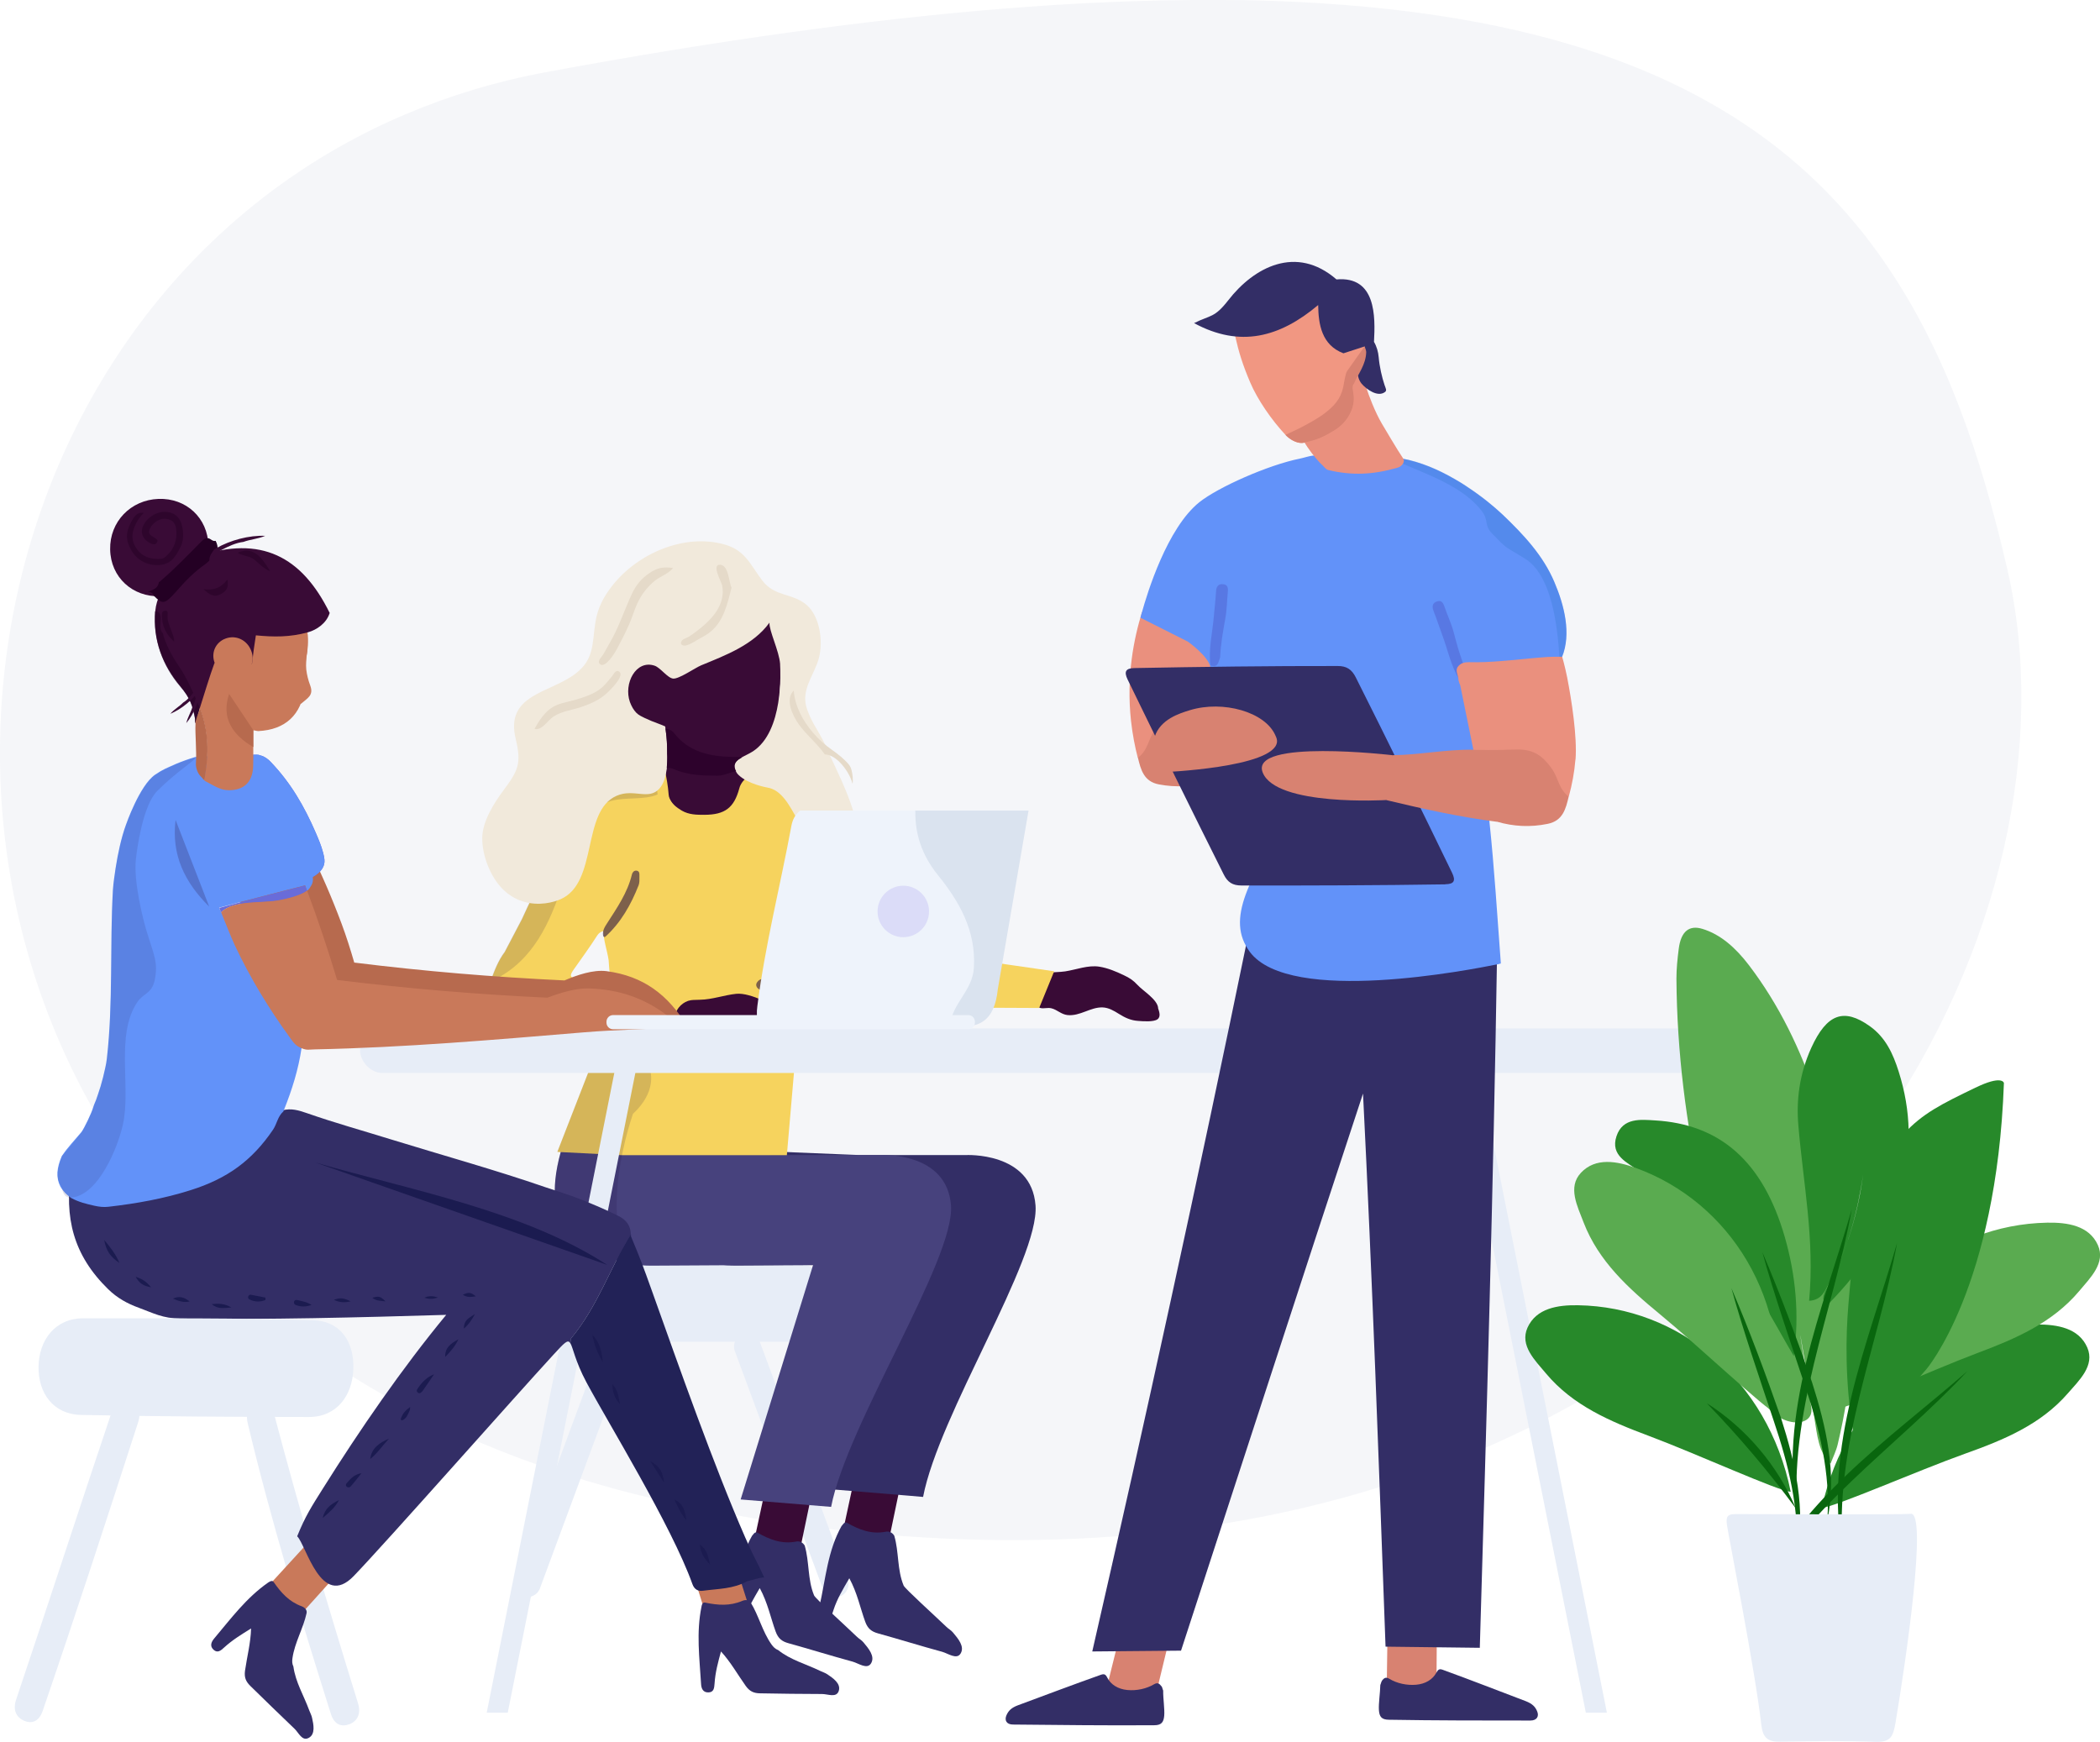 <?xml version="1.0" encoding="UTF-8"?>
<svg id="Layer_1" data-name="Layer 1" xmlns="http://www.w3.org/2000/svg" viewBox="0 0 183.59 152.29">
  <defs>
    <style>
      .cls-1 {
        fill: #f1e9db;
      }

      .cls-1, .cls-2, .cls-3, .cls-4, .cls-5, .cls-6, .cls-7, .cls-8, .cls-9, .cls-10, .cls-11, .cls-12, .cls-13, .cls-14, .cls-15, .cls-16, .cls-17, .cls-18, .cls-19, .cls-20, .cls-21, .cls-22, .cls-23, .cls-24, .cls-25, .cls-26, .cls-27, .cls-28, .cls-29, .cls-30, .cls-31, .cls-32 {
        stroke-width: 0px;
      }

      .cls-2 {
        fill: #3177c9;
      }

      .cls-2, .cls-11 {
        opacity: .27;
      }

      .cls-3, .cls-13 {
        opacity: .15;
      }

      .cls-3, .cls-25 {
        fill: #20073d;
      }

      .cls-4 {
        fill: #dae3ef;
      }

      .cls-5 {
        fill: #390b36;
      }

      .cls-6 {
        fill: #b76a4e;
      }

      .cls-7 {
        fill: #222257;
      }

      .cls-8 {
        fill: #6292f9;
      }

      .cls-9 {
        fill: #f6d35e;
      }

      .cls-10 {
        opacity: .51;
      }

      .cls-10, .cls-23 {
        fill: #240024;
      }

      .cls-11 {
        fill: #3f36a9;
      }

      .cls-12 {
        opacity: .3;
      }

      .cls-12, .cls-13, .cls-31 {
        fill: #332e66;
      }

      .cls-14 {
        fill: #e5dac9;
      }

      .cls-15 {
        fill: #09660e;
      }

      .cls-16 {
        fill: #eef3fb;
      }

      .cls-17 {
        fill: #dbdcf8;
      }

      .cls-18 {
        fill: #1b1b50;
      }

      .cls-19 {
        fill: #696cd9;
      }

      .cls-20 {
        fill: #ea907e;
      }

      .cls-21 {
        fill: #c9795a;
      }

      .cls-22 {
        fill: #27892a;
      }

      .cls-24 {
        fill: #d88271;
      }

      .cls-25 {
        opacity: .56;
      }

      .cls-26 {
        fill: #5d6e9a;
        opacity: .06;
      }

      .cls-27 {
        fill: #2d022c;
      }

      .cls-28 {
        fill: #f19782;
      }

      .cls-29 {
        fill: #5aab50;
      }

      .cls-30 {
        fill: #e7edf7;
      }

      .cls-32 {
        fill: #47427d;
      }
    </style>
  </defs>
  <path class="cls-26" d="M163.92,99.17c-3.09,4.4-6.74,8.6-10.94,12.46-2.55,2.35-5.31,4.59-8.28,6.66-.37.26-.74.52-1.12.77-12.12,8.2-27.55,13.92-46.25,15.28-8.5.62-17.68.35-27.52-1-2.67-.37-5.4-.82-8.17-1.35-5.73-1.09-11.03-2.57-15.91-4.38-6.32-2.34-11.95-5.22-16.9-8.55C-13.02,90.99-6.8,31.89,31.31,11.95c1.34-.71,2.73-1.36,4.15-1.96,3.83-1.63,7.95-2.88,12.33-3.69,15.1-2.8,28.37-4.62,40.04-5.55,1.4-.11,2.79-.21,4.14-.3C96.29.17,100.38.03,104.25,0c1.41-.01,2.79,0,4.15.01.12,0,.23,0,.34,0,12.38.24,22.42,1.81,30.6,4.53,9.28,3.09,16.18,7.64,21.42,13.36,1.52,1.66,2.9,3.41,4.15,5.26,5.15,7.53,8.27,16.56,10.58,26.62,3.47,15.08-.43,33.52-11.57,49.36Z"/>
  <g>
    <g>
      <g>
        <g>
          <rect class="cls-30" x="48.79" y="115.86" width="2.33" height="24.47" rx="1.17" ry="1.17" transform="translate(47.59 -9.38) rotate(20.32)"/>
          <rect class="cls-30" x="68.02" y="115.86" width="2.33" height="24.47" rx="1.17" ry="1.17" transform="translate(178.54 224.2) rotate(159.68)"/>
        </g>
        <rect class="cls-30" x="46.36" y="110.32" width="26.43" height="6.99" rx="3.5" ry="3.5"/>
      </g>
      <polygon class="cls-5" points="66.87 130.37 65.65 136.02 69.73 136.51 70.89 130.94 66.87 130.37"/>
      <path class="cls-5" d="M64.95,53.95c-1.41.15-5.22.59-8.44,3.4-1.09.95-1.79,1.58-2.01,2.65-.49,2.36,1.78,4.85,3.82,5.99.02.32.02.7-.04,1.12-.03.2-.06.39-.11.56-.04.18-.08.36-.13.53,0,.08.03.46.19.95.2.65.63,1.49,1.53,2.05,1.33.83,3.13.69,4.3-.35,1.2-1.07,1.19-2.6,1.19-2.84-.16-.03-.44-.11-.67-.34-.06-.06-.11-.12-.15-.19-.11-.15-.22-.36-.21-.58.15-.05.3-.11.45-.19.18-.09.33-.2.46-.31.95-.82,1.89-1.64,2.84-2.46.07-1.64.17-3.32.33-5.02.02-.23.04-.45.06-.67.08-1.44.17-2.87.25-4.31-1.03-.11-2.28-.15-3.69,0Z"/>
      <polygon class="cls-5" points="74.89 128.33 73.67 133.99 77.75 134.47 78.91 128.9 74.89 128.33"/>
      <path class="cls-31" d="M74.96,100.99h9.46s5.76-.32,6.11,4.41c.34,4.73-8.45,18.26-9.83,25.48-.38-.03-.77-.06-1.15-.1-2.25-.19-4.51-.37-6.76-.56,1.9-6.55,3.8-13.1,5.7-19.65l-14.17.08c-1.05,0-2.1-.15-3.09-.49-2.76-.96-6.97-2.33-4.67-9.93l18.41.75Z"/>
      <path class="cls-32" d="M72.66,131.75l-7.91-.65,6.34-20.52-14.17.08c-1.05,0-2.1-.15-3.09-.49-.08-.03-.15-.05-.22-.08-2.69-.94-6.51-2.39-4.59-9.37.04-.16.09-.32.14-.48l5.33.22,13.08.53h9.46s5.76-.32,6.11,4.41c.34,4.73-9.1,19.13-10.48,26.35Z"/>
      <path class="cls-9" d="M69.96,87.35v.08s-1.17,13.57-1.17,13.57c-4.8,0-9.6,0-14.4,0l-5.36-.27-.3-.02,3.29-8.45.13-.34,2.21-5.46,14.93.84.68.04Z"/>
      <path class="cls-5" d="M101.25,88.13c-.07-.75-1.32-1.49-1.79-2-.4-.43-.69-.62-1.22-.87-.67-.32-1.38-.62-2.12-.74-1-.16-2.02.26-3,.41-1,.15-2.1-.1-2.75.88-.48.73-.36,2.09.58,2.32.33.08.63-.06.98.03.51.13.84.53,1.4.59,1.1.11,2.01-.71,3.07-.67.52.02.98.29,1.41.56.54.34,1.05.58,1.69.62.41.03,1.34.11,1.69-.14.32-.23.15-.68.05-.99Z"/>
      <path class="cls-9" d="M67.31,88.01c.5-.16,1.01-.1,1.52-.12.23,0,.5.08.69-.14-.96-1-2.24-1.14-3.51-1.23-2.06-.15-4.14-.1-6.18-.44-1.74-.3-3.5-.62-4.92-1.84-.93-.8-1.48-1.81-1.87-2.94-.04-.12-.02-.29-.2-.29-.03,0-.06.19-.09.3,0,.91.33,1.76.46,2.65.05.3,0,2.14.73,2.4.51.17,1.06.2,1.6.3,1.53.29,3.1.41,4.61.81.31.08.61.19.84.41.98.1,1.88-.33,2.84-.45,1.25-.16,2.41-.19,3.47.58Z"/>
      <path class="cls-9" d="M57.94,68.22c-.1-.02-.2-.04-.32-.05-.23-.03-.43-.03-.61-.02.04.2.11.49.2.83.22.8.35,1.38.73,1.89,1.12,1.51,2.68,1.9,4.52,1.67.84-.1,1.54-.36,2.06-.85.23-.22.38-.5.69-1.04.37-.64.55-.96.56-1.34,0-.19-.02-.7-.52-1.29-.13.1-.31.27-.45.51-.11.19-.16.35-.17.41-.46,1.69-1.25,2.29-3.04,2.3-.69,0-1.35,0-1.99-.37-.49-.29-.87-.61-1.06-1.06-.1-.23-.07-.31-.14-.91-.09-.7-.26-1.69-.36-1.69-.04,0-.09.18-.11,1.01Z"/>
      <path class="cls-9" d="M71.68,82.95c-.33.52-.63,1.05-.95,1.58-.01,0-.02.01-.03.02-.1.05-.19.13-.26.2,0,0-.01,0-.01.01-.11.13-.19.29-.23.5-.14.62-.26,1.24-.24,1.87,0,.09,0,.2,0,.29h0c0,.05-.01.1-.02.15t0,0c-.04.15-.16.26-.39.28-.27-.03-.45-.22-.65-.36-.28-.21-.59-.36-.91-.47-.01,0-.03,0-.04-.01-.2-.07-.41-.11-.63-.14-.01,0-.03,0-.04,0-1.05-.16-2.11-.24-3.16-.27-2.08-.04-4.14-.22-6.17-.71-1.93-.48-3.56-1.37-4.53-3.22-.14-.26-.21-.54-.34-.81-.08-.16-.18-.32-.32-.45-.09.01-.17.04-.25.09-.14.08-.24.2-.33.34-.65,1.02-1.37,1.99-2.06,2.98-.34.5-.29.65.33.77.78.15,1.58.22,2.36.4.39.09,1.64.32,2.47.44.11.02.23.03.34.05,1.46.26,2.94.38,4.38.77.39.1.88.1,1.02.64-.76-.07-1.44.08-1.73.88-.23.66-.14,1.32.35,1.87-.25.22-.54.32-.88.28-.56-.05-1.13-.07-1.7-.15-1.15-.16-2.33-.02-3.48-.16-2.94-.38-5.89-.48-8.84-.65-1.66-.09-2.81-1.67-2.2-3.21.13-.33.25-.66.37-1,.32-.88.65-1.75,1.22-2.51.5-.96,1.01-1.92,1.51-2.88.1-.22.27-.59.48-1.04.79-1.69,2.18-4.39,4.41-7.57,1.62-2.31,2.1-2.6,2.36-2.74,1.43-.76,3.51-.84,4.18-.84.13,0,.21,0,.22,0,.11,0,.2,0,.27.01-.05.24-.14.72-.05,1.3.03.2.09.41.17.62.38,1,1.16,1.47,1.56,1.72.96.59,2.06.68,3.23.58.52-.04,1.75-.36,2.49-1.53.79-1.26.41-2.61.34-2.84,1.28.28,2.56.56,3.83.84,0,.49.02,1.31.18,2.29.56,3.29,1.73,3.96,2.64,7.11.46,1.57.7,3.18-.25,4.7Z"/>
      <path class="cls-5" d="M70.12,90.53s-.02-.08-.03-.11c-.34-.73-1.05-1.13-1.58-1.69-.2-.22-.41-.43-.61-.66,0,0-2.25-1.31-3.53-1.18-1.07.11-2.09.5-3.17.52-.27.02-.54,0-.8.04-.66.1-1.26.68-1.39,1.34-.15.72.12,1.43.67,1.76.1,0,.21-.01.31-.02.01.01.03.03.04.04.12.06.24.09.35-.02.24,0,.49-.02.7.15.78.6,1.63.57,2.5.25.37-.13.73-.25,1.1-.38.9-.3,1.63.22,2.28.64.93.6,1.91.48,2.87.39.61-.06.43-.64.3-1.06Z"/>
      <path class="cls-9" d="M92.16,84.92c-.44,1.07-.87,2.14-1.31,3.21-8.4-.06-16.7-.02-16.92-.02,0,.01-.31,0-.31,0-1.02-.8-2.56-2.65-3.17-3.38-.15-.19-.24-.29-.25-.3,0-.03,0-.06.01-.09.03-.39.27-.69.48-1.01.51-.77.89-1.56.89-2.53,0-.34-.02-.66-.05-1-.28-2.56-1.5-4.95-1.5-4.96.03-.59-.69-1.89-.69-1.89-.46-.83-.46-1.66-.46-2.47,0-.68.11-1.24.21-1.62.76.45,1.81,1.22,2.69,2.44,1.21,1.69,1.33,3.22,1.92,5.32.41,1.48,1.13,3.56,2.48,5.99,5.32.77,10.64,1.54,15.97,2.31Z"/>
      <path class="cls-3" d="M57.49,69.46c-1.14.51-2.84.21-4.08.57-4.46,1.3-3.1,11.51-9.63,15.32-.35.21-.65.35-.81.41-.03,0-.05-.02-.08-.03.32-.88.65-1.75,1.22-2.51.5-.96,1.01-1.92,1.51-2.88.1-.22.27-.59.48-1.04.79-1.69,2.18-4.39,4.41-7.57,1.62-2.31,2.1-2.6,2.36-2.74,1.43-.76,3.51-.84,4.18-.84.13,0,.21,0,.22,0,.11,0,.2,0,.27.01-.05.24-.14.72-.05,1.3Z"/>
      <path class="cls-25" d="M70.46,84.72s-.01.02-.01.03c0,0-.01,0-.01.01-.11.13-.19.29-.23.5-.14.62-.26,1.24-.24,1.87,0,.09,0,.2,0,.29h0c0,.05-.01.1-.02.15t0,0c-.08.03-.16.04-.24,0-.54-.29-1.12-.43-1.71-.56-.01,0-.03,0-.04-.01-.22-.05-.45-.09-.66-.15-.12-.03-.23-.07-.35-.1-.2-.06-.4-.15-.58-.25-.19-.11-.32-.32-.23-.53.06-.14.21-.29.35-.34.4-.11.81-.16,1.22-.26.91-.22,1.71-.66,2.54-1.05-.01.03-.01.05-.01.09.01.01.1.12.25.3Z"/>
      <path class="cls-3" d="M55.34,97.37c-.32.96-.62,2-.85,3.09-.04.17-.08.35-.11.53-.61,3.06-.73,6.4.3,9.07-.38.03-.73.04-1.07.04-2.69-.94-6.51-2.39-4.59-9.37l-.3-.02,3.29-8.45c3.36-2.52,7.12,1.61,3.34,5.11Z"/>
      <path class="cls-1" d="M72.5,65.87c-.31-.66-.6-1.24-.6-1.24-.56-1.05-.92-1.45-1.34-2.61-.61-1.72.64-2.97,1.04-4.52.37-1.45.08-3.58-1.06-4.59-1.22-1.07-2.79-.71-3.88-2.13-1.08-1.41-1.47-2.64-3.3-3.17-3.5-1-7.59.76-9.81,3.57-.77.97-1.31,1.98-1.5,3.24-.29,1.9-.1,3.2-1.7,4.45-2.25,1.76-6.23,1.8-5.26,5.76.51,2.11.21,2.75-1.06,4.45-.85,1.14-1.84,2.72-1.87,4.14-.03,1.55.71,3.46,1.82,4.55.26.25.82.75,1.69,1.03,1.43.47,2.78.07,3.34-.18,3.31-1.46,1.8-7.69,4.89-9.04,1.51-.66,2.78.41,3.73-.61.41-.45.59-1.1.66-1.83.06-.59.04-1.23.03-1.85-.02-.65-.08-1.2-.14-1.61h0c-.01-.07-.02-.12-.03-.17-.5-.22-.91-.35-1.19-.47-.95-.4-1.16-.55-1.33-.72-.23-.24-.41-.54-.56-.94-.57-1.62.53-3.72,2.15-3.18.52.17,1.13,1.08,1.63,1.13.51.05,1.92-.94,2.45-1.16,2.11-.87,4.56-1.78,5.97-3.73-.05.69.85,2.48.93,3.61,0,0,0,.04,0,.08.03.53.32,5.82-2.39,7.57-.33.21-.69.36-.98.53-.34.19-.59.39-.63.71-.02.17.03.33.13.5.05.08.08.13.12.19,0,0,.06.07.12.13.85.82,2.53,1.1,2.53,1.1,2.44.41,2.76,5.3,5.55,5.76.14.02,1.29.2,1.89-.45,1.25-1.33-.63-5.27-2.07-8.29Z"/>
      <path class="cls-27" d="M64.23,66.93c-.02.17.03.33.13.5-.55.09-1.06.39-1.64.39-1.3,0-2.59-.04-3.8-.57-.21-.09-.41-.13-.63-.11.06-.59.04-1.23.03-1.85-.02-.65-.08-1.2-.14-1.61.26.09.53.14.73.39,1.31,1.7,3.17,2.07,5.16,2.11.23,0,.48-.02.7.03.03,0,.05.01.08.02-.34.19-.59.39-.63.71Z"/>
      <path class="cls-14" d="M58.84,49.67c-.44.53-1.1.7-1.61,1.12-.56.46-1.04,1.05-1.38,1.7-.36.68-.55,1.43-.86,2.13-.33.74-.7,1.46-1.08,2.17-.17.32-.96,1.59-1.41,1.31-.37-.23.06-.61.2-.83.2-.31.36-.64.55-.96.83-1.39,1.31-2.92,1.99-4.38.35-.76.83-1.35,1.53-1.82.72-.49,1.22-.56,2.07-.45Z"/>
      <path class="cls-14" d="M46.73,63.73c.35-.64.75-1.27,1.33-1.73.67-.52,1.43-.58,2.22-.81.8-.24,1.69-.51,2.33-1.07.34-.3.63-.66.91-1.01.15-.19.31-.58.6-.4.56.34-.81,1.66-1.07,1.9-.64.59-1.47.95-2.28,1.22-.82.27-1.64.34-2.38.82-.51.33-1,1.24-1.66,1.08Z"/>
      <path class="cls-14" d="M63.95,51.4c-.35,1.35-.66,2.83-1.77,3.78-.31.27-.67.47-1.03.66-.35.2-.78.5-1.17.59-.31.08-.62-.12-.35-.44.13-.15.45-.23.62-.34.19-.12.36-.25.54-.38,1.29-.96,2.67-2.28,2.35-4.07-.05-.3-1-1.91-.15-1.82.72.08.73,1.52.96,2Z"/>
      <path class="cls-25" d="M52.73,81.83c-.09-.44.14-.79.36-1.13.86-1.34,1.77-2.65,2.15-4.23.04-.18.17-.36.38-.35.31.02.28.29.28.51,0,.26.02.54-.07.77-.67,1.7-1.55,3.27-2.92,4.51-.08.03-.14,0-.18-.07Z"/>
      <path class="cls-14" d="M72.1,65.95c-.67-.96-1.61-1.69-2.28-2.64-.52-.74-1.22-2.17-.43-2.93.12,1.41.8,2.65,1.71,3.71.49.57,1.01,1.03,1.62,1.46.54.38,1.08.8,1.51,1.32.4.49.34,1.8.29,1.62-.24-.96-1.34-2.51-2.41-2.53Z"/>
      <path class="cls-31" d="M73.6,133.4c.11-.14.2-.33.43-.27,1.06.61,2.15,1.04,3.41.79.29-.06.57.07.74.35.42,1.43.24,2.96.82,4.36.12.28,2.68,2.59,3.74,3.61.18.18.42.3.58.5.45.54,1.03,1.22.66,1.83-.34.56-1.08,0-1.61-.15-1.88-.51-3.73-1.09-5.61-1.61-.58-.16-.9-.42-1.12-1.02-.44-1.21-.69-2.51-1.39-3.8-.56.96-1.07,1.81-1.38,2.77-.13.39-.21.83-.78.67-.52-.14-.54-.57-.45-.98.54-2.38.71-4.87,1.95-7.06Z"/>
      <path class="cls-31" d="M65.77,134.26c.11-.14.2-.33.43-.27,1.06.61,2.15,1.04,3.41.79.29-.06.57.07.74.35.42,1.43.24,2.96.82,4.36.12.28,2.68,2.59,3.74,3.61.18.18.42.3.58.5.45.54,1.03,1.22.66,1.83-.34.56-1.08,0-1.61-.15-1.88-.51-3.73-1.09-5.61-1.61-.58-.16-.9-.42-1.12-1.02-.44-1.21-.69-2.51-1.39-3.8-.56.96-1.07,1.81-1.38,2.77-.13.39-.21.83-.78.67-.52-.14-.54-.57-.45-.98.54-2.38.71-4.87,1.95-7.06Z"/>
    </g>
    <g>
      <g>
        <polygon class="cls-30" points="44.39 149.74 42.55 149.74 54.12 91.73 55.96 91.73 44.39 149.74"/>
        <polygon class="cls-30" points="138.64 149.74 140.48 149.74 128.91 91.73 127.07 91.73 138.64 149.74"/>
      </g>
      <rect class="cls-30" x="31.48" y="89.92" width="120.07" height="3.89" rx="1.94" ry="1.94"/>
    </g>
    <g>
      <g>
        <path class="cls-30" d="M2.11,150.45c-.03.1,0,0,0,0-.65-.28-1.02-.9-.7-1.85,2.77-8.23,5.61-17,8.38-25.22.32-.95.95-1.14,1.6-.86.03-.1,0,0,0,0,.65.28.99.89.68,1.85-2.67,8.26-5.52,17.01-8.34,25.22-.33.95-.97,1.14-1.63.86Z"/>
        <path class="cls-30" d="M30.54,150.76c.04.09,0,0,0,0,.66-.26,1.06-.88.76-1.84-2.56-8.26-5.17-17.03-7.37-25.42-.25-.97-.85-1.16-1.49-.89-.03-.1,0,0,0,0-.64.27-1.01.87-.78,1.84,2.01,8.44,4.67,17.18,7.27,25.41.3.95.95,1.15,1.61.89Z"/>
      </g>
      <g>
        <path class="cls-6" d="M23.47,68.08c2.65,4.01,4.72,8.19,6.4,12.7.4,1.07.78,2.27,1.1,3.38,6.12.76,12.21,1.27,18.38,1.56,1.1-.47,2.51-.96,3.68-.81,3.23.43,5.36,2.07,7.02,4.77-2.51-.31-5-.64-7.51-.96-7.82.68-15.68,1.36-23.51,1.48-1.19.02-1.4-.03-2.22-1.1-2.53-3.32-4.61-7.3-6.22-11.26.49-.44,1.18-.96,1.51-1.49,1.67-2.67,1.99-5.25,1.36-8.27Z"/>
        <path class="cls-19" d="M21.96,66.6c0-.2,0-.39,0-.59.68-.1,1.22.09,1.7.6,1.75,1.82,2.94,3.88,3.94,6.19.25.58.48,1.12.64,1.73s.25,1.08-.22,1.62-1.25.8-1.94,1.06c-.3.11-.37-.1-.55-.26-.31-.27-.49-.55-.59-.93-.84-3.23-1.61-6.38-2.98-9.41Z"/>
        <path class="cls-8" d="M21.96,66.6c0-.2,0-.39,0-.59.68-.1,1.22.09,1.7.6,1.75,1.82,2.94,3.88,3.94,6.19.25.58.48,1.12.64,1.73s.25,1.08-.22,1.62-1.25.8-1.94,1.06c-.3.11-.37-.1-.55-.26-.31-.27-.49-.55-.59-.93-.84-3.23-1.61-6.38-2.98-9.41Z"/>
        <path class="cls-21" d="M17.35,67.65c.15.17.3.34.44.52-.18-.15-.33-.31-.44-.52Z"/>
        <path class="cls-21" d="M26.68,135.15c-1.21,1.32-2.42,2.65-3.64,3.97,1.02.75,2.03,1.51,3.05,2.26,1.18-1.31,2.36-2.62,3.54-3.93l-2.95-2.31Z"/>
        <path class="cls-31" d="M23.47,138.35c.14-.09.33-.21.46-.02.65.93,1.33,1.7,2.44,2.11.26.1.5.31.43.61-.29,1.33-1.03,2.55-1.23,3.91-.04.27-.04.5.08.75.19,1.38.91,2.53,1.38,3.82.08.22.21.45.25.66.13.58.31,1.42-.28,1.75-.59.33-.88-.44-1.25-.79-1.28-1.23-2.59-2.49-3.87-3.75-.39-.39-.54-.74-.46-1.33.17-1.19.5-2.45.53-3.69-.82.51-1.63,1-2.35,1.66-.29.27-.58.52-.93.2-.35-.32-.2-.68.05-.98,1.49-1.77,2.82-3.57,4.73-4.9Z"/>
        <path class="cls-21" d="M60.29,136.63c.53,1.7,1.06,3.4,1.59,5.1,1.17-.49,2.35-.98,3.52-1.47-.53-1.67-1.06-3.34-1.59-5-1.17.46-2.35.92-3.52,1.37Z"/>
        <path class="cls-31" d="M61.33,140.45c.03-.16.1-.38.32-.33,1.12.23,2.15.31,3.24-.15.25-.11.58-.11.74.14.71,1.16,1.02,2.54,1.82,3.67.16.22.32.39.58.49,1.09.87,2.42,1.21,3.65,1.81.21.1.46.18.64.3.49.33,1.21.81,1.01,1.45-.2.64-.95.28-1.46.28-1.79,0-3.62-.03-5.42-.06-.55-.01-.9-.16-1.25-.64-.7-.98-1.33-2.11-2.17-3.02-.25.93-.5,1.83-.56,2.8-.03.4-.06.77-.54.78s-.62-.35-.64-.74c-.14-2.3-.43-4.5.04-6.77Z"/>
        <path class="cls-31" d="M55.15,107.91c-.02-.69-.34-1.22-1.05-1.58-1.09-.55-2.25-1.04-3.39-1.49-.98-.39-2.04-.7-3.03-1.04-4.46-1.54-9.06-2.81-13.53-4.19-2.51-.78-4.87-1.43-7.33-2.29-.7-.24-1.37-.45-2.12-.24-.48.14-.67.65-.92,1.04-1.16,1.85-2.58,3.27-4.68,3.94-2.5.79-4.93.5-7.49.44-1.29-.03-2.47-.32-3.68-.74-.42-.14-.82-.6-1.28-.36-.29.15-.37.56-.42.89-.63,4.18.17,7.44,3.23,10.43.78.76,1.65,1.25,2.7,1.63,1.26.46,2.04.92,3.64.94,7.52.1,15.57-.1,23.21-.33-3.86,4.67-7.59,10.1-10.74,15.12-1.07,1.7-1.56,2.45-2.29,4.24.79.76,2.1,6.43,4.95,3.47,2.85-2.96,14.08-15.68,17.42-19.31,1.01-1.1,1.29-1.41,1.51-1.04.02-.07.02-.19.02-.36,2.41-2.89,3.44-6.23,5.28-9.16Z"/>
        <path class="cls-7" d="M65.14,134.4c-2.72-6.22-5.79-14.93-8.09-21.38-.88-2.46-1.03-2.86-1.89-4.93,0-.06,0-.12,0-.18-1.84,2.93-2.87,6.28-5.28,9.16,0,.17,0,.28-.02.36.24.4.42,1.57,1.4,3.41,1.89,3.54,7.45,12.56,9.27,17.65.17.48.5.66.95.59,1.33-.18,2.63-.15,3.84-.83.51-.1.96-.31,1.49-.33-.78-1.73-.73-1.37-1.67-3.52Z"/>
        <path class="cls-18" d="M27.54,101.63l25.54,8.96c-7.3-4.75-17.23-6.54-25.54-8.96Z"/>
        <g>
          <path class="cls-8" d="M27.21,77.42c-.1.16-.19.36-.37.46-.01-.03-.02-.06-.03-.09,0-.01,0-.02-.01-.03-.05-.12-.09-.24-.13-.35-.63.16-1.25.32-1.88.48-1.26.32-2.51.65-3.76.97-.62.17-1.25.33-1.87.5.03.07.05.14.08.2.03.07.06.13.09.19.26.44.7.5,1.01.96.58.86.22.59.42,2.02.2,1.44,3.26,4.57,4.71,5.67.17.13.92.95,1.17,1.15-.06.73-.18,1.39-.28,2.09,0,0,0,.02,0,.02-.28,1.87-.83,3.62-1.53,5.37-.02.05-.04.1-.06.15-.49.42-.56,1.09-.9,1.59-1.86,2.74-4.03,4.28-7.18,5.28-2.36.75-4.76,1.18-7.21,1.46-.43.05-.82,0-1.23-.09-.71-.16-1.37-.32-2.01-.67t-.01,0s-.05-.04-.08-.06c-.05-.03-.09-.06-.12-.09-.25-.19-.45-.41-.63-.67-.04-.06-.07-.11-.11-.17,0,0,0,0-.02-.03-.01-.03-.05-.11-.06-.15,0,0,0,0-.02-.03-.02-.05-.09-.26-.11-.35,0-.01-.01-.02-.01-.03-.01-.07,0-.01,0-.05-.01-.04-.02-.05-.02-.11-.01-.06-.03-.15-.03-.24,0-.06,0-.12,0-.19v-.09c.04-.46.16-.89.34-1.31.01-.03.02-.06.04-.09h0s0-.02.03-.06c.01-.02.03-.04.05-.06.46-.68,1-1.23,1.55-1.89.02-.02.04-.05.06-.07.02-.02.04-.05.06-.08.21-.3.85-1.58,1.02-2.19.06-.21.23-.54.3-.79.03-.09.05-.14.1-.29.05-.16.15-.45.22-.68.15-.51.3-1.08.41-1.62.06-.27.11-.53.14-.81.56-4.91.25-9.83.53-14.75.02-.33.06-.65.1-.96.17-1.29.39-2.55.74-3.8.11-.4.22-.7.3-.93,0,0,1.19-3.45,2.55-4.38.01,0,.13-.09.28-.18.04-.03.08-.05.14-.09.04-.02.08-.05.16-.09.15-.09.4-.21.61-.3.2-.09.38-.17.63-.28.24-.1.61-.25.88-.34.26-.09.52-.18.79-.26.02,0,.03,0,.04-.01,0,0,0,0,.03,0,0,0,.02,0,.03,0,.06-.02.16-.03.22-.04.24-.04.5-.04.75-.03.13,0,.26.01.38.02.03,0,.02,0,.04,0h.03s.01,0,.02,0h.05c.12,0,.15.02.28.03,0,0,.07.01.37.03.18.02,1.21-.03,2.68-.15.07,0,.13-.01.2-.02.15-.01.31-.03.47-.04.28,1.46.67,2.69,1.09,3.73.54,1.32,1.14,2.32,1.68,3.09,0,0,1.75,2.37,1.93,3.84.04.29.01.55-.11.75Z"/>
          <path class="cls-13" d="M17.07,66.24c.1.18-1.56,1.15-3.32,2.91-1.27,1.27-1.77,5.09-1.86,5.89-.26,2.05.7,5.61.87,6.18.69,2.31,1.11,2.92.75,4.54-.26,1.12-1,1.1-1.5,1.85-1.95,2.89-.53,7.48-1.27,10.73-.25,1.09-.77,2.55-1.5,3.8-.76,1.32-1.75,2.4-2.89,2.55-.07.01-.12.02-.18.02-.05,0-.09,0-.13-.01-.42-.06-.52-.42-.62-.75-.05-.14-.09-.27-.15-.37-.07-.12-.12-.24-.16-.36,0-.01-.01-.02-.01-.03-.05-.19-.07-.39-.06-.59v-.03c.03-.46.19-.93.34-1.37.01-.03.02-.06.03-.09,0,0,0,0,0,0,0,0,0-.01.03-.05.01-.02.03-.04.05-.06.06-.08.15-.19.22-.27.46-.52.88-1.08,1.33-1.62.02-.02.04-.05.06-.07.02-.02.04-.05.06-.08.21-.3.85-1.58,1.02-2.19.06-.21.23-.54.3-.79.03-.09.05-.14.1-.29.05-.16.15-.45.22-.68.15-.51.3-1.08.41-1.62.06-.27.11-.53.14-.81.56-4.91.25-9.83.53-14.75.02-.33.06-.65.1-.96.17-1.29.39-2.55.74-3.8.11-.4.22-.7.3-.93,0,0,1.19-3.45,2.55-4.38.01,0,.13-.09.28-.18.04-.03.08-.05.14-.09.04-.02.08-.05.16-.09.15-.09.4-.21.61-.3.2-.09.38-.17.63-.28.24-.1.61-.25.88-.34.26-.09.52-.18.79-.26,0,0,.01,0,.01.01Z"/>
        </g>
        <path class="cls-18" d="M52.71,119.12c-.12-.94-.23-1.73-.93-2.42.16.88.48,1.65.93,2.42Z"/>
        <path class="cls-18" d="M10.44,110.42c-.79-.52-1.17-1.08-1.33-2.01.52.63,1.02,1.25,1.33,2.01Z"/>
        <path class="cls-18" d="M29.63,131.16c-.34.66-.87,1.09-1.42,1.56.21-.84.67-1.19,1.42-1.56Z"/>
        <path class="cls-18" d="M34.01,125.78c-.56.59-1,1.27-1.64,1.78.1-.95.83-1.43,1.64-1.78Z"/>
        <path class="cls-18" d="M37.94,120.17c-.32.47-.63.92-.96,1.4-.11.15-.29.34-.46.18s-.04-.3.06-.44c.37-.52.76-.91,1.36-1.15Z"/>
        <path class="cls-18" d="M31.6,128.81c-.31.38-.61.78-.94,1.15-.1.11-.24.12-.35.02-.12-.1-.07-.24.03-.34.37-.43.68-.74,1.26-.83Z"/>
        <path class="cls-18" d="M23.19,113.67c-.48.18-.92.17-1.4-.07-.08-.04-.13-.15-.09-.25.04-.09.12-.16.22-.15.44.08.85.17,1.29.25-.04.04.04.18-.03.21Z"/>
        <path class="cls-18" d="M40.08,117.09c-.28.61-.69,1.07-1.16,1.55-.02-.84.48-1.15,1.16-1.55Z"/>
        <path class="cls-18" d="M27.24,114.1c-.47.15-.87.18-1.33.02-.13-.04-.22-.12-.21-.27s.15-.22.27-.19c.47.12.86.16,1.27.44Z"/>
        <path class="cls-18" d="M13.21,112.55c-.67-.12-1.02-.33-1.35-.92.62.2.93.43,1.35.92Z"/>
        <path class="cls-18" d="M15.12,113.54c.57-.26.98-.12,1.46.25-.54.12-.97-.04-1.46-.25Z"/>
        <path class="cls-18" d="M18.51,114.03c.65-.09,1.14-.04,1.72.28-.66.06-1.17.17-1.72-.28Z"/>
        <path class="cls-18" d="M53.53,121.01c.48.52.55,1.07.66,1.75-.48-.54-.63-1.04-.66-1.75Z"/>
        <path class="cls-18" d="M41.52,114.89c-.26.49-.54.91-.97,1.27.01-.73.38-.89.97-1.27Z"/>
        <path class="cls-18" d="M35.86,123.02c0,.05-.02.24-.03.27-.19.39-.26.72-.68.9-.03.01-.13-.08-.12-.11.15-.48.43-.78.83-1.07Z"/>
        <path class="cls-18" d="M33.7,113.78c-.43-.05-.8-.03-1.15-.31.57-.18.73-.12,1.15.31Z"/>
        <path class="cls-18" d="M29.19,113.65c.56-.23.94-.14,1.46.13-.54.13-.95.1-1.46-.13Z"/>
        <path class="cls-18" d="M41.6,113.34c-.42.06-.77.12-1.14-.14.52-.24.69-.22,1.14.14Z"/>
        <path class="cls-18" d="M37.1,113.46c.41-.19.77-.15,1.19-.02-.42.15-.77.16-1.19.02Z"/>
        <path class="cls-18" d="M61.18,135.03c.63.46.73,1.02.88,1.74-.54-.55-.79-.97-.88-1.74Z"/>
        <path class="cls-18" d="M60,132.92c-.45-.55-.75-1.15-1.03-1.8.79.35.91.99,1.03,1.8Z"/>
        <path class="cls-18" d="M56.85,127.75c.88.49,1.07.91,1.21,1.89-.4-.63-.81-1.26-1.21-1.89Z"/>
        <path class="cls-21" d="M26.92,56.41c-.02.33-.06.53-.1.84-.13.84-.07,2.1-.17,2.87-.31,2.41-1.72,3.68-4.06,3.8-.16,0-.3-.06-.45-.07-.02.95.03,2.33-.01,3.19-.06,1.41-.87,2.05-2.13,2.05-.78,0-1.38-.46-2.03-.78-.07-.04-.13-.1-.16-.14-.02-.04.05-.06.06-.11.37-2.2.37-4.09-.42-6.2-.15.46-.27.9-.4,1.39,0-.24,0,.16,0-.23-.01-.4-.04-1.59-.03-2.14-1.82-1.51-2.75-3.15-2.79-5.52,0,0,0-.01,0-.02-1.86-3.65,3.71-5.87,6.92-5.65,2.87.19,5.27,2.58,5.73,5.59.06.37.06.8.04,1.13Z"/>
        <path class="cls-6" d="M22.15,63.85c-.71-1.06-1.41-2.12-2.12-3.18-.72,2.13.32,3.6,2.12,4.65,0-.49,0-.98,0-1.48Z"/>
        <path class="cls-5" d="M28.81,53.62c-.27.87-1.12,1.45-1.88,1.66-1.6.44-2.98.42-4.56.27-.13.82-.25,1.65-.34,2.49-.51.02-.83.15-1.38.14-.55,0-1.31-.2-1.9-.21-.39,1.05-.96,2.93-1.24,3.81-.28.88-.23.79-.44,1.49,0-.1,0-.08,0-.16,0-.08,0-.15-.01-.25-.22-1.21-.44-1.81-1.3-2.86-1.51-1.82-2.42-3.99-2.18-6.61.17-1.91,2.03-4.16,3.75-4.75,5.46-1.86,9.06-.01,11.5,4.97Z"/>
        <path class="cls-21" d="M19.58,55.89c.88-.42,1.87-.04,2.3.82.43.85.19,1.84-.69,2.27-.88.43-1.88.02-2.33-.82-.45-.85-.16-1.84.71-2.27Z"/>
        <path class="cls-5" d="M18.21,47.71c.04,2.43-1.78,4.33-4.2,4.42-2.42.09-4.34-1.66-4.38-4.09-.05-2.43,1.8-4.33,4.22-4.42,2.42-.09,4.32,1.66,4.37,4.09Z"/>
        <path class="cls-6" d="M17.88,68.08s-.06.08-.07.1c-.01.02,0,0,0,0,0,0-.01,0-.02-.02-.14-.22-.3-.29-.44-.54-.14-.25-.25-.57-.22-.93.07-.95-.08-2.57-.04-3.37.04-.81.28-.82.38-1.47.8,2.14.8,4.01.42,6.21Z"/>
        <path class="cls-10" d="M17.05,62.86c-.23-1.19-.43-1.84-1.31-2.85-1.53-1.77-2.37-4.11-2.2-6.56.4,0,.51.23.51.64,0,.41-.15.93.18,1.27,0,0,0,0,0,0,.31,1.11.83,2.04,1.48,2.99.53.79.92,1.64,1.31,2.51.15.33.29.66.43.98,0,0,0,.01,0,.02-.09.47-.24.92-.4,1.37,0-.06,0-.07,0-.14,0-.08,0-.15-.01-.25Z"/>
        <path class="cls-5" d="M16.9,59.22c.26.37.41.67.34,1.16-.07.48-.17,1-.42,1.44-.14.49-.42.9-.53,1.4.69-.83,1.16-2.03,1.28-3.1,0-.07.02-.14,0-.2-.13-.35-.25-.65-.66-.7Z"/>
        <path class="cls-23" d="M18.84,47.29c-.27.06-.41-.19-.63-.23-.28-.05-.47.14-.67.35-1.16,1.17-2.32,2.38-3.59,3.46-.02.02-.06.02-.06.04-.09.54-.49.65-.96.83.27.02.43.11.53.36.71.72.92.7,1.63-.04.12-.13.27-.3.41-.45.74-.85,1.51-1.63,2.44-2.28.24-.17.45-.41.67-.62.46-.44.53-.85.24-1.43Z"/>
        <path class="cls-21" d="M26.31,61.53c-.36-.19-.57-.43-.21-.74.36-.31.31-.68.16-1.05-.15-.37-.26-.52-.36-.87-.11-.35-.13-.61.18-.88.31-.27.29-.76.31-1.1s.07-.42.37-.49c.08.23.13.47.08.7-.21.98-.05,1.95.28,2.83.33.88-.25,1.11-.8,1.6Z"/>
        <path class="cls-10" d="M23.62,49.94c-.57-.21-.94-.65-1.39-1.01-.44-.36-1-.29-1.45-.6,1.39-.66,2.18.52,2.84,1.61Z"/>
        <path class="cls-10" d="M15.22,56.1c-.7-.64-1.05-1.32-1.07-2.27,0-.21.03-.43.29-.44.26-.02.23.23.21.42-.04.45.16.86.3,1.25s.29.65.27,1.05Z"/>
        <path class="cls-10" d="M19.88,50.66c.12.63,0,.99-.6,1.3-.6.31-1.01,0-1.48-.44.91.11,1.51-.12,2.08-.85Z"/>
        <path class="cls-10" d="M12.57,44.85c-.33.31-.6.72-.78,1.14-.33.76-.29,1.4.22,2.07.51.67,1.23.84,2.04.8.25-.01.43-.19.6-.35.59-.55.82-1.35.77-2.07-.05-.72-.32-1.01-.93-1.08s-1.25.47-1.41.92c-.17.44.17.56.39.71.22.15.38.2.26.43s-.35.19-.54.1c-.7-.33-1.03-.97-.59-1.71.44-.74,1.35-1.22,2.23-1.01s1.14,1.01,1.18,1.86c.01.32-.02.74-.19,1.08-.39.78-.76,1.53-1.76,1.65-1.01.12-1.99-.31-2.54-1.21-.55-.9-.56-1.62-.04-2.57.23-.42.51-.89,1.1-.76Z"/>
        <g>
          <path class="cls-19" d="M26.84,77.89c-.61.45-1.76.7-2.41.83-1.49.3-4.05-.04-5.11,1.06-.04-.14-.1-.26-.15-.4,2.49-.69,5-1.32,7.5-1.96.05.16.13.31.17.48Z"/>
          <path class="cls-21" d="M59.51,89.79c-2.84.21-5.64.23-8.48.47-7.81.65-15.69,1.33-23.51,1.49-.52.01-.68.1-1.17-.11-.49-.21-.63-.39-1.06-1-1.75-2.4-3.45-5.19-4.76-7.99-.43-.93-.8-1.94-1.2-2.89,1.06-1.1,3.63-.76,5.11-1.06.65-.13,1.79-.38,2.41-.83.96,2.58,1.83,5.18,2.62,7.81,6.11.75,12.22,1.26,18.38,1.55,1.12-.42,2.52-.86,3.68-.81,3.24.12,5.66,1.22,7.99,3.36Z"/>
        </g>
        <path class="cls-12" d="M15.35,71.69c-.38,3.06.8,5.46,2.94,7.58l-2.94-7.58Z"/>
        <path class="cls-5" d="M17.28,59.2c.07.45.07.78-.22,1.16-.29.39-.62.8-1.05,1.07-.35.36-.8.59-1.12.98,1-.42,1.99-1.25,2.59-2.13.04-.06.08-.11.09-.18.04-.37.06-.68-.28-.9Z"/>
        <path class="cls-5" d="M18.41,49.29c.22-.56.43-.94,1-1.23.57-.3,1.21-.6,1.87-.68.63-.23,1.28-.26,1.9-.53-1.41-.06-3.05.38-4.29,1.09-.09.05-.16.09-.21.16-.28.4-.52.75-.27,1.2Z"/>
      </g>
      <path class="cls-30" d="M27.01,123.89c-6.17,0-13.75-.05-19.92-.18-2.44-.05-3.76-1.92-3.72-4.23-.19-.13,0,0,0,0,.04-2.32,1.45-4.22,3.91-4.22,6.22,0,13.89-.03,20.1.17,2.46.08,3.59,1.97,3.51,4.27.18.06,0,0,0,0-.08,2.31-1.44,4.19-3.88,4.19Z"/>
    </g>
    <g>
      <path class="cls-16" d="M80.27,70.87h-10.31c-.45.33-.69.84-.78,1.37-.97,5.24-2.3,10.42-2.97,15.73-.04.27-.05.53-.04.78.02.46.12.88.34,1.24h11.96c1.95-.17,3.64-.31,4.59-.38.27-.28.52-.56.75-.86,2.32-2.87,2.7-6.1.77-9.39-1.62-2.76-3.45-5.38-4.32-8.49Z"/>
      <path class="cls-4" d="M80.02,70.87c-.03,2.06.57,3.89,1.96,5.62,1.88,2.33,3.36,4.87,3.16,8.14-.12,1.99-1.91,3.12-2.07,4.98,2.52.48,3.88-.35,4.16-3.11l2.69-15.63h-9.9Z"/>
      <path class="cls-16" d="M85.23,89.33v.08c0,.08-.02.15-.04.22-.09.21-.3.36-.54.36h-31.05c-.32,0-.58-.26-.58-.58v-.08c0-.32.26-.58.58-.58h31.05c.32,0,.58.26.58.58Z"/>
      <circle class="cls-17" cx="78.97" cy="79.69" r="2.25"/>
    </g>
    <g>
      <path class="cls-11" d="M130.47,83.67c-.66.17-1.31.33-1.94.48-.03,0-.05-.01-.08-.01-.07-.11-.13-.22-.21-.34.14-.11.12-.32.04-.81-.13-.95-.23-1.91-.38-2.86-.31-1.95-.11-3.91-.27-5.86-.07-.85-.19-1.7-.23-2.55-.02-.42-.38-.69-.47-1.07.17-.24.35-.47.72-.41.41.06.83.12,1.24.17.22.03.38.09.51.19.33,3.02.69,7.23,1.06,13.07Z"/>
      <g>
        <g>
          <path class="cls-24" d="M105.76,68.35c3.29-.46,6.47-1.23,9.67-2.03.19-1.44.27-2.65-.59-3.92-2.36,0-4.66-.45-7.03-.36-1.81-.36-3.53-.48-5.34,0-1.32.35-1.79,1.53-2.35,2.57-.28.52-.37,1.11-.64,1.63.25,1.06.52,2.09,1.83,2.34,1.52.29,2.97.2,4.45-.24Z"/>
          <path class="cls-20" d="M99.48,66.25c.88-.64.91-1.64,1.48-2.45.79-1.11,1.57-1.73,3.07-1.71,1.23.01,2.54.03,3.78-.04.37-1.88.74-3.76,1.11-5.64.01-.07.07-.13.08-.19.14-.73.19-1.18-.03-1.45-.35-.44-1.23-.35-1.46-.33-1.16.12-3.33-.02-7.67-.92-.71,2.29-1.39,5.61-.96,9.52.13,1.17.34,2.25.59,3.21Z"/>
        </g>
        <path class="cls-24" d="M102.38,142.66c-.46,1.9-.92,3.81-1.38,5.71-1.43-.2-2.86-.39-4.3-.59.47-1.88.93-3.76,1.4-5.64,1.42.17,2.85.34,4.27.51Z"/>
        <path class="cls-24" d="M125.62,141.74c-.02,1.94-.03,3.88-.04,5.82-1.45.08-2.9.16-4.35.25.02-1.92.05-3.83.08-5.75,1.44-.1,2.87-.21,4.31-.32Z"/>
        <path class="cls-31" d="M101.54,147.44c-.16-.21-.31-.38-.65-.18-.66.39-1.52.58-2.34.5-.82-.08-1.44-.48-1.74-1.07-.16-.31-.27-.36-.57-.26-2.37.84-4.94,1.81-7.26,2.67-.56.21-.83.48-1,.89-.06,0,0,0,0,0-.17.41,0,.79.59.79,4.01.04,8.31.09,12.34.06.63,0,.82-.27.87-.83s-.1-1.52-.09-2.16c0-.04,0-.06-.03-.12-.03-.06-.06-.23-.11-.3Z"/>
        <path class="cls-31" d="M120.81,146.95c.17-.21.32-.37.65-.17.66.4,1.52.59,2.34.52.82-.07,1.45-.46,1.77-1.05.17-.31.28-.36.58-.25,2.37.86,4.93,1.86,7.25,2.74.56.22.83.49.99.9.06,0,0,0,0,0,.17.41-.02.79-.6.79-4.02,0-8.34,0-12.38-.07-.64-.01-.82-.28-.86-.84-.04-.57.11-1.51.12-2.15,0-.04,0-.06.03-.12.03-.06.06-.23.12-.3Z"/>
        <path class="cls-31" d="M123.11,83.65c.03-.09.06-.17.08-.26-1.75.23-4.17.37-7-.03-2.96-.42-5.33-1.29-6.98-2.04-2.21,10.75-4.5,21.59-6.89,32.53-2.24,10.29-4.52,20.47-6.83,30.54,2.59-.02,5.18-.05,7.76-.07,5.3-16.24,10.56-32.49,15.91-48.71.81,16.12,1.38,32.24,1.97,48.36,2.75.03,5.49.06,8.24.1.6-20.23,1.19-40.46,1.51-60.69-2.6.09-5.19.18-7.79.28Z"/>
        <path class="cls-8" d="M136.57,57.41s-.01.02-.02.03c-.06.15-.12.2-.19.24-.06.04-.12.06-.2.12-.19.13-.43-.01-.66.02-.04,0-.14,0-.2,0-1.99.17-4.04.51-6.02.49-.62,0-.99.06-1.19.24-.19.17-.22.44-.16.86.02.12.04.25.07.39.33,1.55.49,3.27,1,4.84.07.21.19.55.24.81,0,0,0,.01,0,.02,0,.03.01.05.03.11h0c.43,1.87.66,3.73.88,5.66.02.13.03.29.06.53,0,.01,0,.03,0,.04.43,4.08.69,8.3,1,12.43-.39.08.09,0-.32.08,0,0-.01,0-.02,0-2.16.43-18.11,3.61-21.61-1.1-.13-.18-.24-.35-.34-.53-.83-1.5-.61-3.16.29-5.25.02-.04.03-.08.05-.11,1.21-2.75,1.97-6.45,1.14-9.68,0-.02-.02-.07-.03-.09,0,0,0-.02,0-.02-.15-.43-.32-.85-.51-1.25-.75-1.58-1.8-2.88-3.15-4.18h-.01c-.26-.25-.2.05-.35-.27-.01-.02-.02-.03-.02-.05-.02-.04-.04-.09-.06-.14-.25-.61-.27-2.36-.45-3.32h0c-.19-.97-1.97-2.23-1.97-2.23l-4.15-2.09s.04-.15.11-.41c0-.02.01-.04.02-.06.46-1.66,2.2-7.37,5.02-9.63,1.64-1.31,6.03-3.26,8.78-3.81.27-.05.85-.24,1.18-.27.03,0,.05,0,.07,0,.08,0,.17-.07.22-.03.13.11.19.3.34.41,2,1.36,4.44.75,6.59.09h0s.02-.01.03-.01c.01,0,.02,0,.03-.01.05-.02.1-.03.15-.05.13-.04.19-.07.23-.08t.01,0h0s.07-.03.12-.04c.02,0,.03,0,.03,0h0s0,0,.03-.01c.03,0,.05.01.08.02.15.03.29.07.43.1,1.66.41,3.1,1.11,4.55,1.99.28.17.52.34.79.52.1.06.19.13.28.19.25.17.49.35.73.53.02,0,.02.02.03.02.29.22.57.44.84.67.27.22.51.43.77.67.07.07.13.12.22.2,1.85,1.77,3.53,3.57,4.51,5.88.87,2.03,1.5,4.53.67,6.56Z"/>
        <path class="cls-2" d="M137,59.26c-.13,0-.25,0-.31,0-.12,0-.16.04-.23,0-.08-.04-.05-.29-.05-.35-.02-.38-.03-.79-.06-1.23,0-.08-.01-.16-.02-.24-.19-3.09-.78-7.24-3.03-8.61-1.88-1.16-1.42-.72-2.83-2.15-.76-.77-.29-1.13-.9-1.96-1.57-2.1-4.59-3.16-6.85-4.14-.03-.02-.06-.03-.09-.04-.4-.17-.25-.09-.5-.21-.04-.02-.07-.04-.09-.05.02,0,.04.01.04.01h0s-.01-.02-.02-.02c0,0,.01,0,.02-.02,0,0,0,0,0-.01.03-.07.27-.12.33-.11.05,0,.03-.01.05,0t.01,0h0s.05,0,.08,0c.04,0,.08,0,.11.01.17.02.33.04.5.06,1.66.41,3.1,1.11,4.55,1.99.28.17.52.34.79.52.1.06.19.13.28.19.25.17.49.35.73.53.02,0,.02.02.03.02.29.22.57.44.84.67.27.22.51.43.77.67.07.07.13.12.22.2,1.85,1.77,3.53,3.57,4.51,5.88.87,2.03,1.5,4.53.67,6.56,0,.01-.01.02-.02.03h.01s.22.74.44,1.82Z"/>
        <path class="cls-11" d="M128.09,58.48c.04.53.24.88-.46,1.02-.79-1.26-1.05-2.67-1.56-4.03-.25-.68-.48-1.38-.74-2.04-.16-.4-.11-.72.31-.85.42-.14.55.2.64.46.27.77.6,1.47.81,2.25.28,1.08.58,2.15,1.01,3.19Z"/>
        <path class="cls-31" d="M126.37,77.32c-5.81.09-11.97.11-17.84.1-.77,0-1.21-.28-1.55-.97-2.78-5.55-5.71-11.51-8.4-17.04-.33-.69-.17-.98.58-1,5.8-.11,11.95-.19,17.8-.18.76,0,1.21.29,1.56.98,2.8,5.57,5.74,11.55,8.43,17.11.33.69.17.98-.59.99Z"/>
        <path class="cls-20" d="M122.67,40.08c.19.28-.09.7-.49.81-2.11.61-3.97.71-6.08.2-.19-.05-.43-.37-.47-.4-.52-.42-2.36-2.73-1.89-3.21.74-.74,1.69.48,2.7-.04.69-.35,1.34-1.2,1.51-2.05.09-.47.01-.49.08-1.15.07-.65.59-1.85,1.17-2.49.09.94-.03.99.28,2.21.12.46.74,2.1,1.34,3.1.26.43,1.34,2.28,1.84,3.01Z"/>
        <path class="cls-28" d="M119.64,32.32c-.1.28-.3.43-.48.55s-.28.02-.39.1c-.48.33-.53.94-.45,1.41.23,1.41-.58,2.57-1.65,3.25-1.07.68-1.49.81-2.64,1.08-.53.12-1.12-.2-1.51-.55-.04-.03-.1-.1-.13-.13-1.23-1.31-2.46-3.1-3.1-4.61-.64-1.51-.98-2.58-1.31-4.05.99-1.25,6.46-5.02,7.88-4.03,2.01,1.39-.16,3.44,1.61,4.59.73.47,1.11-.06,1.78-.17.51.84.72,1.65.4,2.58Z"/>
        <path class="cls-31" d="M121.05,33.69c-.24-.72-.45-1.64-.52-2.46-.04-.46-.17-.93-.41-1.34.12-2.22.19-5.76-3.28-5.46-3.53-3.06-7.23-1.05-9.45,1.81-1.22,1.57-1.53,1.28-3,2.01,4.02,2.18,7.5,1.24,10.85-1.58.02,1.68.3,3.5,2.21,4.22.62-.2,1.23-.4,1.85-.6.12.89.03,1.54-.64,2.21.02.35.16.79.38,1.05.42.49,1.39,1.19,2.02.74.22-.15.08-.32-.01-.61Z"/>
        <path class="cls-24" d="M118.32,33.62c-.04.08-.04.04-.05.2-.02.16,0,.3.05.59.22,1.29-.58,2.56-1.65,3.21s-1.49.82-2.64,1.08c-.53.12-1.12-.19-1.52-.55-.04-.04-.1-.09-.13-.13.39-.17.98-.46,1.33-.63.78-.41,1.61-.86,2.22-1.35.98-.77,1.41-1.46,1.57-2.58.04-.25.1-.53.16-.75.05-.22.18-.37.28-.51.47-.66.89-1.27,1.36-1.91.05.12.14.38.14.49-.03,1.11-.68,1.86-1.11,2.84Z"/>
        <g>
          <path class="cls-24" d="M130.87,71.85c-3.29-.42-6.48-1.13-9.69-1.9-.2-1.44-.28-2.64.57-3.92,2.37-.03,4.67-.52,7.04-.48,1.8-.4,3.53-.54,5.34-.08,1.33.34,1.8,1.51,2.36,2.55.28.52.37,1.11.65,1.63-.25,1.07-.51,2.11-1.83,2.38-1.52.31-2.97.24-4.45-.19Z"/>
          <path class="cls-20" d="M137.73,66.41c-.09,1.1-.29,2.17-.58,3.24h0c-.88-.64-.91-1.63-1.48-2.44-.79-1.11-1.58-1.71-3.08-1.68-1.07.03-2.22.07-3.3.03-.16,0-.33,0-.48,0h0c-.38-1.89-.77-3.76-1.15-5.64-.02-.07-.06-.13-.08-.2-.01-.08-.08-.24-.08-.3,0-.06,0-.12-.02-.18-.06-.35-.29-.7.04-1.03.12-.12.24-.2.37-.24.3-.11.67-.07,1.22-.07,1.85,0,4.2-.33,6.18-.46.33-.02.71-.02,1.06-.02.07,0,.14,0,.21,0h.01s.22.74.44,1.82c.39,2,.88,5.18.73,7.16Z"/>
        </g>
        <path class="cls-11" d="M106.67,57.47c-.19.5-.16.9-.85.72-.18-1.48.18-2.87.3-4.31.06-.72.15-1.45.19-2.16.02-.43.2-.7.64-.64.43.05.42.41.39.69-.08.81-.08,1.59-.23,2.38-.2,1.1-.39,2.19-.44,3.32Z"/>
      </g>
      <path class="cls-24" d="M121.75,66.03s-12.53-1.47-11.36,1.51c1.17,2.98,10.79,2.41,10.79,2.41l.57-3.92Z"/>
      <path class="cls-24" d="M101.59,67.52s9.79-.39,10.05-2.64c.02-.21-.04-.37-.14-.58-.89-2.06-4.58-3.09-7.47-2.21-.91.28-2.58.79-3.08,2.32-.48,1.47.47,2.87.64,3.11Z"/>
    </g>
  </g>
  <g>
    <path class="cls-22" d="M159.27,131.84c2.14-9.8,10.06-16.02,18.82-16.04,1.76,0,3.64.3,4.39,2.02.68,1.58-.71,2.86-1.69,3.99-2.39,2.76-5.66,4.1-9,5.29-4.22,1.51-11.44,4.69-12.52,4.73Z"/>
    <path class="cls-22" d="M156.55,130.42c-2-9.83-9.83-16.16-18.59-16.3-1.76-.03-3.65.25-4.42,1.96-.7,1.57.67,2.87,1.63,4.02,2.35,2.8,5.61,4.18,8.92,5.42,4.2,1.57,11.38,4.85,12.46,4.91Z"/>
    <path class="cls-29" d="M153.84,121.82c-4.04-11.48-7.19-23.31-7.28-36.25,0-.87.09-1.74.2-2.6.2-1.6.96-2.09,2.06-1.76,1.6.48,2.92,1.66,4.08,3.18,5.26,6.91,7.62,15.69,8.8,25.19.7,5.67.26,11.24-1.04,16.7-.14.59-.41,1.12-.62,1.68-1.06-.94-1.18-2.55-1.42-3.97-1.37-8.06-1.76-10.71-.27-.93.31,2.02-3.44,1.76-4.5-1.25Z"/>
    <path class="cls-29" d="M160.41,123.23c1.99-9.83,9.81-16.17,18.57-16.33,1.76-.03,3.65.25,4.42,1.95.71,1.57-.66,2.87-1.62,4.02-2.35,2.8-5.6,4.19-8.91,5.43-4.2,1.58-11.37,4.86-12.45,4.93Z"/>
    <path class="cls-22" d="M158.16,113.73c.5-5.33-.51-10.24-.94-15.32-.19-2.2.08-4.48,1.13-6.8,1.36-2.98,2.85-3.5,5.1-1.9,1.4.99,2.05,2.43,2.54,3.98,2.18,6.89.36,13.72-6.25,20.43-.69-.51-.16-1.22.18-1.87,1.65-3.17,2.52-6.36,2.97-9.56-.49,3.14-1.24,6.28-2.94,9.39-.39.72-.64,1.6-1.81,1.65Z"/>
    <path class="cls-22" d="M148.64,106.08c-1.75-1.31-3.64-2.39-5.38-3.71-.94-.71-2.51-1.32-1.94-3.03.55-1.66,2.17-1.45,3.37-1.38,5.61.33,9.42,3.5,11.35,10.22.94,3.28,1.29,6.76.78,10.38-1.06-1.72-5.84-10.73-8.17-12.47Z"/>
    <path class="cls-22" d="M172.69,95.1c-2.95,1.43-4.6,2.23-6.29,4.07-3.92,4.26-4.41,10.13-4.81,14.94-.22,2.65-.32,6.53.43,11.23,3.04-2.01,5.1-4.11,6.39-5.62,0,0,6.14-7.18,6.78-25.03,0-.04-.2-.71-2.49.41Z"/>
    <path class="cls-29" d="M155.3,123.59c1.3-9.94-4.04-18.47-12.28-21.47-1.65-.6-3.53-.95-4.81.42-1.18,1.26-.3,2.93.23,4.33,1.31,3.41,3.94,5.78,6.67,8.03,3.46,2.85,9.18,8.28,10.18,8.69Z"/>
    <path class="cls-15" d="M149.21,122.68c3.43,2.18,6.21,5.46,7.79,9.2-2.42-3.27-4.96-6.27-7.79-9.2h0Z"/>
    <path class="cls-15" d="M151.36,112.61c1.6,3.75,3.01,7.54,4.35,11.39,1.23,3.85,2.21,8.03,1.34,12.06.3-4.07-.7-8.03-1.99-11.85-1.13-3.4-2.77-8.19-3.7-11.61h0Z"/>
    <path class="cls-15" d="M154.06,109.45c1.6,3.75,3.01,7.54,4.35,11.39,1.23,3.85,2.21,8.03,1.34,12.06.3-4.07-.7-8.03-1.99-11.85-1.13-3.4-2.77-8.19-3.7-11.61h0Z"/>
    <path class="cls-15" d="M161.89,105.72c-1.64,9.04-5.59,17.85-4.72,27.19-1.82-9.25,2.19-18.43,4.72-27.19h0Z"/>
    <path class="cls-15" d="M165.85,108.67c-1.64,9.04-5.59,17.85-4.72,27.19-1.82-9.25,2.19-18.43,4.72-27.19h0Z"/>
    <path class="cls-15" d="M172,119.88c-6.27,6.72-14.35,12-18.67,20.32,3.46-8.75,11.81-14.34,18.67-20.32h0Z"/>
    <path class="cls-30" d="M167.04,132.35c1.48-.16-.4,12.76-1.32,18.23-.21,1.22-.41,1.76-1.75,1.71-2.77-.1-5.54-.06-8.32-.01-1.1.02-1.54-.33-1.67-1.48-.54-4.79-2.83-16.3-3-17.45-.11-.75.04-.97.74-.97,1,0,14.62.06,15.32-.02Z"/>
  </g>
</svg>